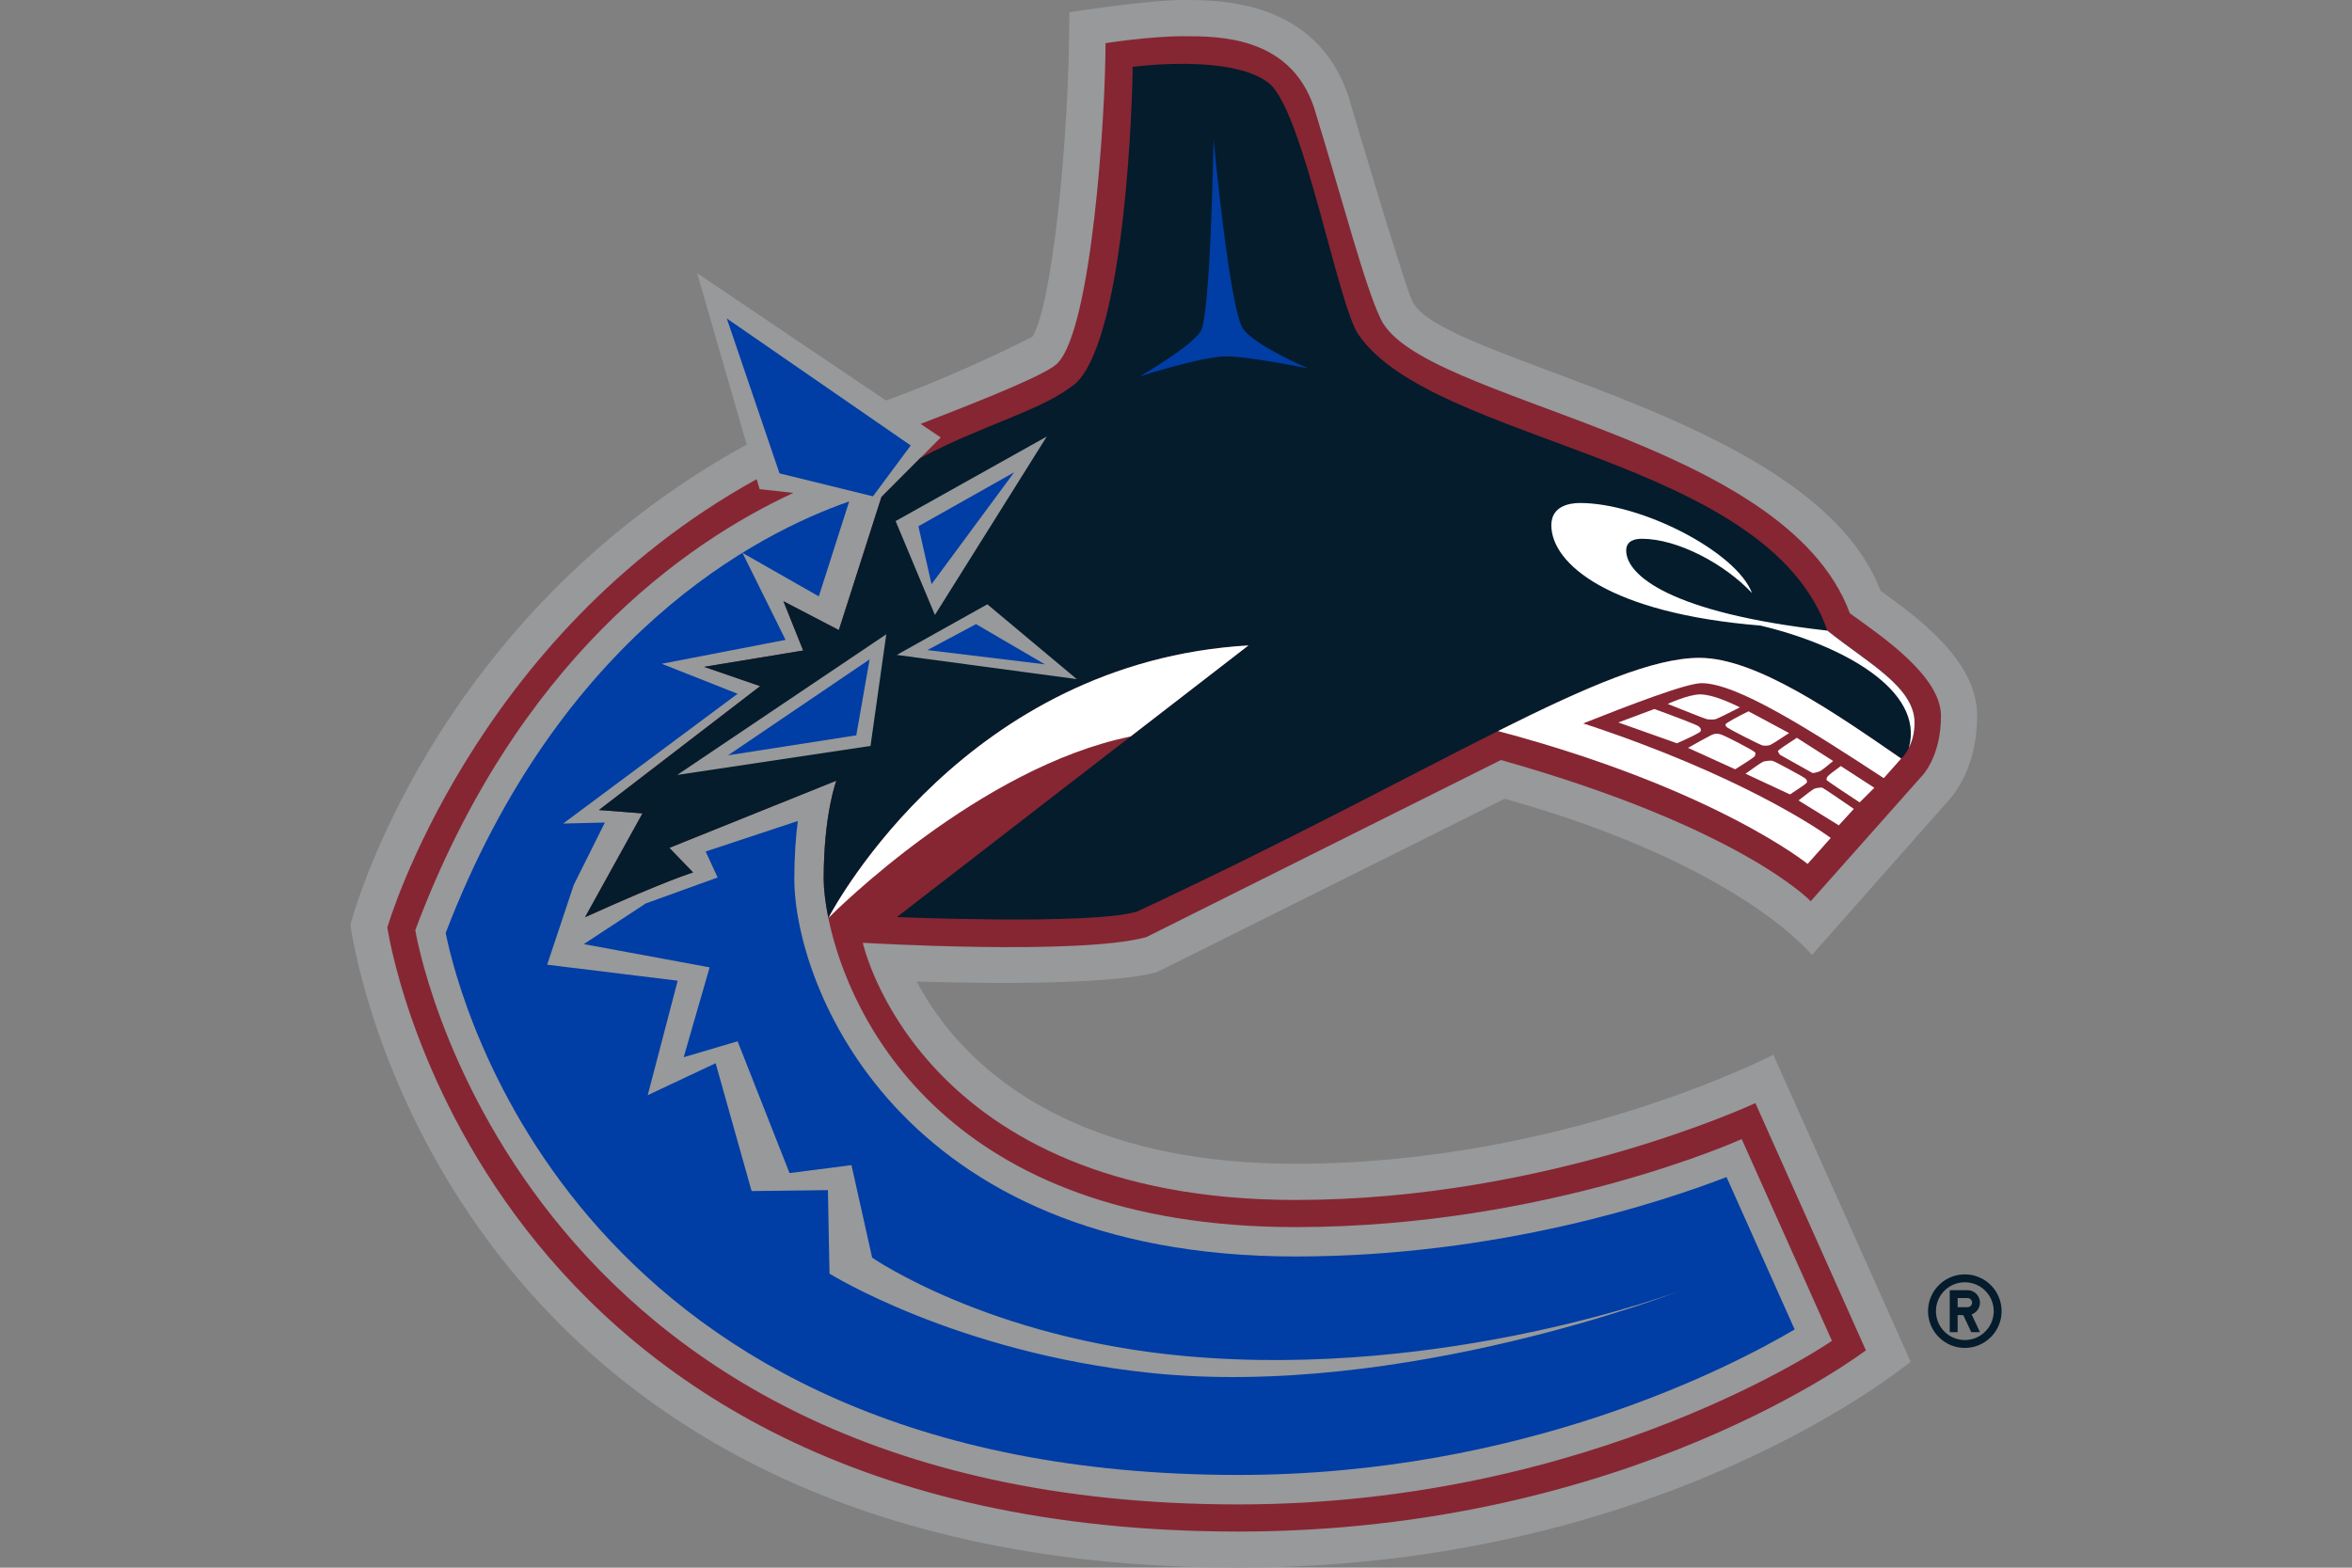 <svg xmlns="http://www.w3.org/2000/svg" viewBox="0 0 960 640" width="960" height="640" xml:space="preserve"><rect x="0" y="0" width="960" height="640" fill="#808080" stroke="none"/><path fill="#041C2C" d="M801.973 520.269c-8.282 0-15.005 6.713-15.005 15.001 0 8.278 6.723 15.001 15.005 15.001s14.995-6.723 14.995-15.001c0-8.288-6.713-15.001-14.995-15.001zm0 26.783a11.772 11.772 0 0 1-11.782-11.782c0-6.51 5.264-11.774 11.782-11.774 6.51 0 11.78 5.264 11.78 11.774 0 6.512-5.27 11.782-11.78 11.782zm6.164-15.259a5.085 5.085 0 0 0-5.09-5.082h-7.228v17.122h3.213v-6.954h2.305l3.247 6.954h3.553l-3.39-7.25a5.096 5.096 0 0 0 3.39-4.79zm-5.09 1.872h-4.015v-3.747h4.014c1.033 0 1.878.839 1.878 1.875a1.878 1.878 0 0 1-1.878 1.872z"/><path fill="#97999B" d="m472.937 396.53 141.226-70.452c96.712 27.139 125.368 63.823 125.368 63.823l55.338-62.592c3.007-3.186 12.134-14.521 12.134-35.06 0-22.206-23.185-39.422-39.435-51.063-27.528-72.313-179.928-93.212-191.2-118.38-3.87-8.687-26.114-83.864-26.114-83.864C537.003 0 497.81 0 483.054 0c-14.831 0-46.596 5.018-46.596 5.018 0 54.213-7.36 120.322-15.03 132.39 0 0-27.528 14.428-59.814 26.094l-77.072-51.992 20.23 69.98c-130.074 71.487-161.74 196.059-161.74 196.059S176.44 640 505.452 640c173.953 0 274.386-84.113 274.386-84.113l-56.04-125.303s-85.617 44.518-194.968 44.518c-100.834 0-140.262-47.028-154.663-74.409 85.386 2.545 98.77-4.163 98.77-4.163z"/><path fill="#862633" d="M755.056 250.386c-26.868-72.625-175.101-85.859-191.488-120.131-6.574-13.708-14.989-46.55-27.297-86.563-9.845-28.913-38.758-28.913-53.217-28.913-13.839 0-31.821 2.846-31.821 2.846 0 29.597-5.573 115.495-19.343 130.377-3.366 4.26-28.624 14.457-56.13 25.053l8.225 5.541-8.384 8.404-15.823 15.88-17.392 54.346-22.622-11.783 8.068 20.122-40.42 6.669 22.866 7.883-65.81 50.563 17.772 1.382-23.44 42.375c33.824-15.292 44.098-18.263 44.098-18.263l-9.702-10.043 68.165-27.424s-5.162 13.669-5.162 40.115c0 3.806.587 9.38 1.911 15.955 8.402 41.19 48.594 126.177 190.72 126.177 102.765 0 182.073-35.934 182.073-35.934l36.825 82.369s-96.46 66.78-242.277 66.78c-298.107 0-335.947-234.437-335.947-234.437 41.127-109.935 110.313-158.143 154.311-178.502l-13.774-1.537-1.182-4.07c-116.379 64.22-150.757 182.99-150.757 182.99s35.344 246.63 347.349 246.63c159.6 0 256.135-73.992 256.135-73.992l-45.11-100.925s-84.327 39.547-187.646 39.547c-153.879 0-176.666-104.993-176.666-104.993s87.647 5.249 115.645-2.277l144.821-72.338c98.135 27.699 126.437 57.645 126.437 57.645l44.901-50.572s8.268-7.693 8.268-25.09c0-16.277-24.302-32.585-37.18-41.862z"/><path fill="#041C2C" d="M745.864 257.446c-24.71-71.176-160.81-76.176-191.413-120.882-8.493-12.39-22.575-91.875-36.692-102.745-15.567-11.964-55.456-6.519-55.456-6.519 0 10.985-2.703 108.523-22.832 128.833-13.651 11.46-36.537 16.45-63.87 30.867l-15.823 15.88-17.392 54.347-22.622-11.784 8.068 20.123-40.42 6.668 22.866 7.883-65.81 50.563 17.772 1.382-23.44 42.375c33.824-15.292 44.098-18.262 44.098-18.262l-9.702-10.044 68.164-27.423s-5.161 13.668-5.161 40.114c0 3.806.587 9.38 1.911 15.955 2.923-5.575 56.586-104.545 171.478-111.29l-48.109 37.178-95.398 73.716s78.578 3.35 97.846-2.165c60.725-28.268 109.351-54.666 147.49-73.772 36.578-18.31 63.538-29.882 82.211-29.882 23.085 0 55.073 22.292 82.363 41.114 0 0 1.666-1.451 3.15-4.4 1.21-2.394 2.32-5.77 2.32-10.2 0-14.62-19.276-24.53-35.597-37.63z"/><g fill="#FFF"><path d="M338.11 374.777c2.865-2.902 61.699-61.477 123.369-74.112l48.11-37.179c-114.892 6.746-168.556 105.716-171.479 111.29zM781.46 295.077c0-14.62-19.275-24.53-35.596-37.631-64.473-7.25-82.108-22.787-82.108-32.68 0-3.9 3.297-4.813 6.408-4.813 14.66 0 33.917 10.362 44.945 22.163-6.398-16.885-45.12-36.77-70.212-36.77-4.718 0-11.695 1.48-11.695 9.06 0 15.849 23.885 35.988 85.342 40.978 32.94 7.792 67.134 26.2 60.596 49.891 1.21-2.393 2.32-5.768 2.32-10.198zM660.56 294.943l23.914 8.49c4.434-1.925 9.182-4.219 9.596-4.817.308-.676.288-1.197-.713-2.08-.73-.654-11.425-4.658-18.094-7.086l-14.704 5.493zM680.713 287.375c6.37 2.549 15.217 6.079 15.903 6.204 1.016.198 2.667.275 3.696 0 .758-.203 6.014-2.837 9.854-4.813-3.745-1.839-11.212-5.283-16.21-5.283-4.833 0-13.243 3.892-13.243 3.892zM704.368 295.615c-.19.551-.035.865.796 1.49.91.675 13.322 7.077 14.31 7.227.986.117 1.84.134 2.822-.129.682-.155 4.966-2.931 7.93-4.933l-16.553-8.881c-4.312 2.105-8.903 4.61-9.305 5.226zM716.172 308.784c.284-.59.41-1.024.248-1.593-.812-.921-13.12-7.314-14.444-7.495-1.384-.211-2.206-.211-3.42.37-1.072.491-7.347 3.983-9.575 5.244l19.266 8.757c3.614-2.248 7.55-4.81 7.925-5.283zM739.75 315.548c.455.103 1.704-.181 3.045-.685.669-.254 3.5-2.561 5.43-4.193l-14.815-9.467c-3.563 2.269-7.319 4.83-7.728 5.334-.015.142.067.49.84 1.593l13.229 7.418zM745.901 317.067c-.435.861-.497 1.184-.293 1.43.47.511 8.177 5.626 13.428 9.079l6.003-5.967-13.688-8.868c-2.527 1.8-5.203 3.87-5.45 4.326zM737.407 319.59c.284-.478.118-1.14-.433-1.7-.753-.694-12.635-7.126-13.526-7.294-.973-.189-2.807.074-3.756.358-.54.155-4.004 2.562-7.24 4.908l18.164 8.46c3.153-2.028 6.496-4.327 6.79-4.732zM740.56 321.98c-.488.171-3.906 2.759-6.468 4.8l16.44 10.16 6.136-6.716c-4.994-3.445-12.25-8.395-12.876-8.645-.584-.181-2.396.108-3.232.4z"/><path d="M611.416 298.443c88.61 23.566 126.385 54.253 126.385 54.253l9.439-10.617c-4.426-3.271-37.082-25.79-101.039-46.757 19.035-7.53 42.1-16.428 48.334-16.428 14.133 0 43.184 18.344 74.342 38.789l7.114-8.007c-27.29-18.822-59.279-41.114-82.363-41.114-18.673 0-45.633 11.572-82.212 29.881z"/></g><g fill="#97999B"><path d="m402.992 246.705-36.963 20.664 73.49 9.885-36.527-30.549zM355.314 304.522l6.435-45.586-85.33 57.425 78.895-11.839zM427.251 178.207l-61.696 34.52 16.041 38.335 45.655-72.855z"/></g><g fill="#003DA5"><path d="m354.939 269.19-57.766 39.155 52.33-8.154zM426.494 271.21l-28.128-16.42-19.844 10.595zM380.216 238.49l33.717-45.665-39.072 22.018zM371.72 181.86l-75.063-51.843 21.506 63.225 38.138 9.383zM507.556 134.532c-5.633-7.095-12.234-77.87-12.234-77.87s-1.14 72.264-5.305 78.685c-4.165 6.413-24.857 18.338-24.857 18.338s22.95-7.476 34.245-8.158c8.28-.493 34.647 4.903 34.647 4.903s-20.856-8.812-26.496-15.898z"/><path d="m288.03 347.629 4.884 10.595-29.35 10.607-25.276 16.592 51.362 9.493-10.595 36.692 22.008-6.513 21.196 53.813 25.282-3.255 8.438 37.773s47.605 33.033 128.28 40.231c106.545 9.488 201.917-26.864 201.917-26.864s-113.725 44.635-217.146 33.64c-78.953-8.369-130.46-40.48-130.46-40.48l-.649-34.084-31.143.38-14.68-52.192-27.723 13.045 12.233-46.732-53.28-6.535 10.877-32.611 12.683-25.426-17.029.418 71.204-52.987-30.977-12.24 50.552-9.768-17.577-35.508 31.147 17.75 12.394-38.744c-37.486 13.053-118.037 54.375-164.684 176.158 5.637 27.927 54.435 221.264 323.533 221.264 116.154 0 200.998-44.024 227.061-59.402l-27.809-62.208c-25.732 9.949-93.007 32.422-175.873 32.422-163.507 0-204.621-111.993-204.621-154.131 0-9.35.611-17.199 1.423-23.648l-37.603 12.455z"/></g></svg>
